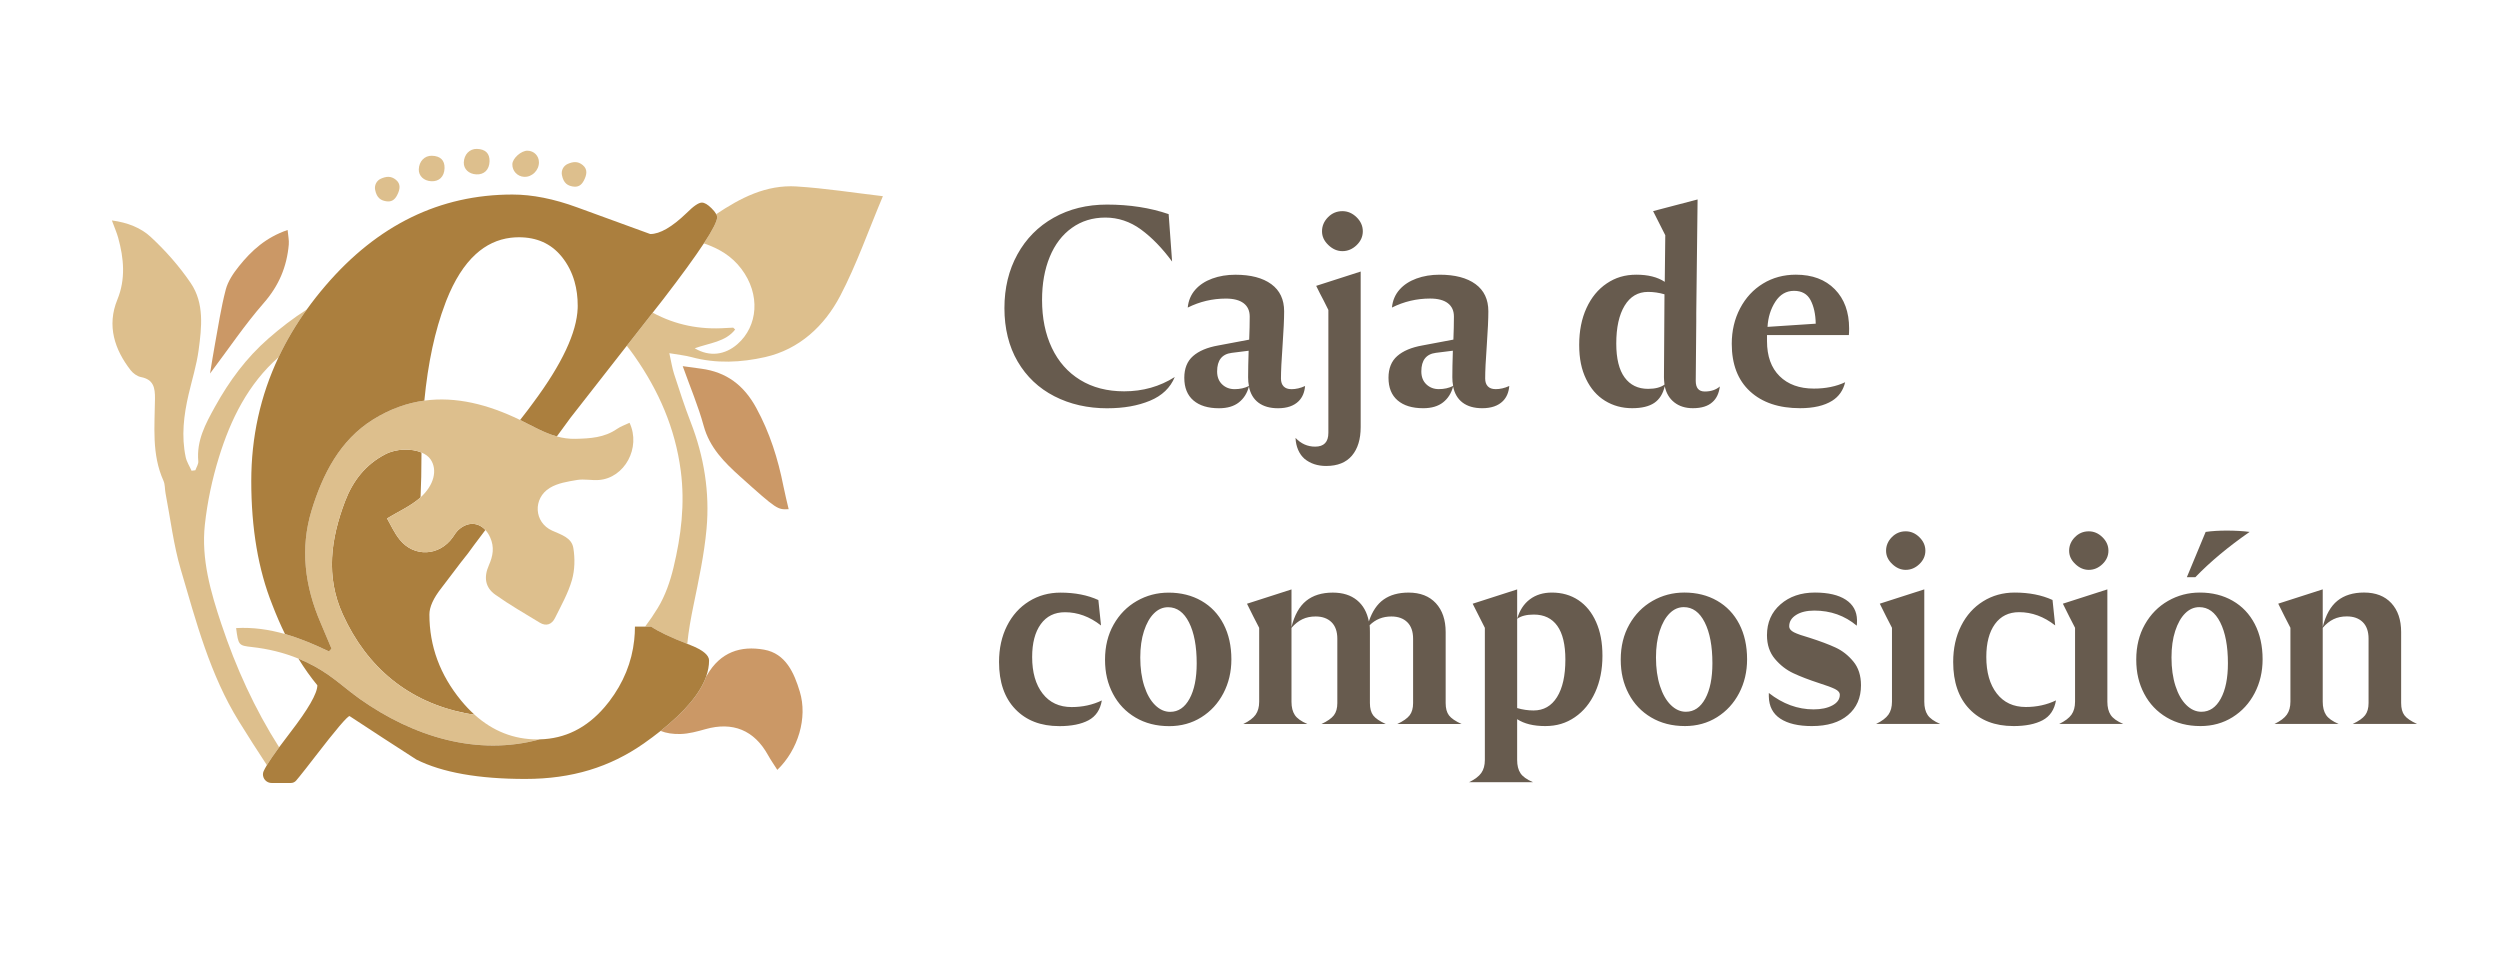 <?xml version="1.0" encoding="UTF-8"?>
<svg xmlns="http://www.w3.org/2000/svg" id="Capa_1" data-name="Capa 1" viewBox="0 0 1908 736.81">
  <defs>
    <style>
      .cls-1 {
        fill: #ab7f3e;
      }

      .cls-2 {
        fill: none;
      }

      .cls-3 {
        fill: #ddbf8d;
      }

      .cls-4 {
        fill: #675b4e;
      }

      .cls-5 {
        fill: #cb9866;
      }
    </style>
  </defs>
  <path class="cls-4" d="m1795.55,552.51h49.13c-4.72-2.15-7.92-4.35-9.6-6.57-1.69-2.22-2.53-5.36-2.53-9.4v-54.18c0-9.3-2.5-16.64-7.48-22.04-4.99-5.39-11.93-8.09-20.82-8.09-8.36,0-15.13,2.09-20.32,6.27-5.19,4.18-8.93,10.85-11.22,20.01v-28.71l-33.96,10.92c3.37,6.87,6.47,13.01,9.3,18.4v56.4c0,4.04-.91,7.35-2.73,9.91-1.82,2.56-4.95,4.92-9.4,7.08h48.92c-4.72-2.02-7.92-4.31-9.6-6.87-1.69-2.56-2.53-5.93-2.53-10.11v-56.4c2.56-2.96,5.32-5.16,8.29-6.57,2.96-1.42,6.33-2.12,10.11-2.12,5.12,0,9.16,1.45,12.13,4.35,2.96,2.9,4.45,7.11,4.45,12.64v49.13c0,3.91-.88,7.01-2.63,9.3-1.75,2.29-4.92,4.52-9.5,6.67m-126.55-112h6.47c11.32-11.73,25.13-23.25,41.44-34.57-5.12-.67-10.99-1.01-17.59-1.01-5.93,0-11.26.34-15.97,1.01l-14.35,34.57Zm11.12,102.7c-4.18,0-8.02-1.72-11.52-5.16-3.51-3.44-6.27-8.29-8.29-14.56-2.02-6.27-3.03-13.51-3.03-21.73,0-7.68.94-14.42,2.83-20.22,1.89-5.79,4.41-10.28,7.58-13.44,3.17-3.17,6.77-4.75,10.82-4.75,6.74,0,12.06,3.88,15.97,11.62,3.91,7.75,5.86,18.16,5.86,31.23,0,11.32-1.82,20.32-5.46,26.99-3.64,6.67-8.56,10.01-14.76,10.01m-.81,10.92c9.16,0,17.35-2.26,24.56-6.77,7.21-4.51,12.84-10.65,16.88-18.4,4.04-7.75,6.06-16.34,6.06-25.78,0-10.24-1.99-19.21-5.96-26.89-3.98-7.68-9.6-13.61-16.88-17.79-7.28-4.18-15.64-6.27-25.07-6.27-8.76,0-16.85,2.12-24.26,6.37-7.41,4.25-13.31,10.24-17.69,17.99-4.38,7.75-6.57,16.68-6.57,26.79s2.02,18.4,6.06,26.08c4.04,7.68,9.77,13.72,17.18,18.09,7.41,4.38,15.97,6.57,25.67,6.57m-85.14-119.21c3.9,0,7.37-1.46,10.42-4.38,3.05-2.92,4.58-6.33,4.58-10.23s-1.53-7.33-4.58-10.32c-3.05-2.99-6.53-4.48-10.42-4.48-4.16,0-7.69,1.49-10.62,4.48-2.92,2.99-4.38,6.43-4.38,10.32s1.56,7.15,4.68,10.13c3.11,2.99,6.56,4.48,10.32,4.48m-22.61,117.59h48.92c-4.72-2.02-7.92-4.31-9.6-6.87-1.69-2.56-2.53-5.93-2.53-10.11v-85.72l-33.96,10.92c3.37,6.87,6.47,13.01,9.3,18.4v56.4c0,4.04-.91,7.35-2.73,9.91-1.82,2.56-4.95,4.92-9.4,7.08m-34.97,1.62c9.3,0,16.74-1.48,22.34-4.45,5.59-2.96,9-8.02,10.21-15.16-7.01,3.37-14.69,5.05-23.05,5.05-9.44,0-16.81-3.44-22.14-10.31-5.33-6.87-7.99-16.17-7.99-27.9,0-10.65,2.19-19,6.57-25.07,4.38-6.06,10.54-9.1,18.5-9.1,9.7,0,18.87,3.37,27.49,10.11l-2.02-19.41c-8.22-3.77-17.86-5.66-28.91-5.66-8.9,0-16.92,2.22-24.06,6.67-7.15,4.45-12.74,10.68-16.78,18.7-4.04,8.02-6.07,17.22-6.07,27.59,0,15.36,4.14,27.36,12.43,35.98,8.29,8.63,19.44,12.94,33.46,12.94m-82.11-119.21c3.9,0,7.37-1.46,10.42-4.38,3.05-2.92,4.58-6.33,4.58-10.23s-1.53-7.33-4.58-10.32c-3.05-2.99-6.53-4.48-10.42-4.48-4.16,0-7.69,1.49-10.62,4.48-2.92,2.99-4.38,6.43-4.38,10.32s1.56,7.15,4.67,10.13c3.11,2.99,6.56,4.48,10.32,4.48m-22.61,117.59h48.92c-4.72-2.02-7.92-4.31-9.6-6.87-1.69-2.56-2.53-5.93-2.53-10.11v-85.72l-33.96,10.92c3.37,6.87,6.47,13.01,9.3,18.4v56.4c0,4.04-.91,7.35-2.73,9.91-1.82,2.56-4.95,4.92-9.4,7.08m-48.92,1.62c11.73,0,20.89-2.79,27.49-8.39,6.6-5.59,9.91-13.17,9.91-22.74,0-7.41-1.95-13.48-5.86-18.19-3.91-4.72-8.42-8.25-13.54-10.61-5.12-2.36-11.66-4.82-19.61-7.38-5.66-1.62-9.7-3.03-12.13-4.25s-3.64-2.76-3.64-4.65c0-3.5,1.75-6.37,5.26-8.59,3.5-2.22,8.15-3.34,13.95-3.34,12.4,0,23.18,3.84,32.35,11.52.13-.94.2-2.36.2-4.25-.14-6.74-3-11.93-8.59-15.57-5.59-3.64-13.44-5.46-23.55-5.46-10.65,0-19.41,3-26.28,9-6.87,6-10.31,13.85-10.31,23.55,0,7.28,2.02,13.31,6.06,18.09,4.04,4.79,8.72,8.43,14.05,10.92,5.32,2.5,11.89,5.02,19.71,7.58,5.53,1.75,9.53,3.23,12.03,4.45,2.49,1.21,3.74,2.7,3.74,4.45,0,3.37-1.89,6.06-5.66,8.09-3.77,2.02-8.56,3.03-14.35,3.03-12.13,0-23.52-4.18-34.17-12.53v2.63c.13,7.55,3.06,13.21,8.79,16.98,5.73,3.78,13.78,5.66,24.16,5.66m-96.23-10.92c-4.18,0-8.02-1.72-11.52-5.16-3.51-3.44-6.27-8.29-8.29-14.56-2.02-6.27-3.03-13.51-3.03-21.73,0-7.68.94-14.42,2.83-20.22,1.89-5.79,4.41-10.28,7.58-13.44,3.17-3.17,6.77-4.75,10.82-4.75,6.74,0,12.06,3.88,15.97,11.62,3.91,7.75,5.86,18.16,5.86,31.23,0,11.32-1.82,20.32-5.46,26.99-3.64,6.67-8.56,10.01-14.76,10.01m-.81,10.92c9.16,0,17.35-2.26,24.56-6.77,7.21-4.51,12.84-10.65,16.88-18.4,4.04-7.75,6.06-16.34,6.06-25.78,0-10.24-1.99-19.21-5.96-26.89-3.98-7.68-9.6-13.61-16.88-17.79-7.28-4.18-15.64-6.27-25.07-6.27-8.76,0-16.85,2.12-24.26,6.37-7.41,4.25-13.31,10.24-17.69,17.99-4.38,7.75-6.57,16.68-6.57,26.79s2.02,18.4,6.06,26.08c4.04,7.68,9.77,13.72,17.18,18.09,7.41,4.38,15.97,6.57,25.67,6.57m-164.76,42.86h48.92c-4.72-2.02-7.92-4.31-9.6-6.87-1.69-2.56-2.53-5.93-2.53-10.11v-31.13c5.39,3.51,12.53,5.26,21.43,5.26s16.04-2.26,22.64-6.77c6.6-4.51,11.76-10.85,15.47-19,3.71-8.15,5.56-17.42,5.56-27.8s-1.62-18.6-4.85-25.88c-3.23-7.28-7.75-12.84-13.54-16.68-5.8-3.84-12.53-5.76-20.22-5.76-6.6,0-12.2,1.72-16.78,5.16-4.58,3.44-7.82,8.39-9.7,14.86,2.96-2.15,7.21-3.23,12.74-3.23,7.81,0,13.78,2.87,17.89,8.59,4.11,5.73,6.17,14.32,6.17,25.78,0,12.27-2.12,21.8-6.37,28.61-4.25,6.81-10.21,10.21-17.89,10.21-4.18,0-8.36-.61-12.53-1.82v-90.57l-33.96,10.92,9.3,18.4v100.88c0,4.04-.91,7.34-2.73,9.91-1.82,2.56-4.95,4.92-9.4,7.08m-54.78-44.48h49.13c-4.72-2.15-7.92-4.35-9.6-6.57-1.69-2.22-2.53-5.36-2.53-9.4v-54.18c0-9.3-2.5-16.64-7.48-22.04-4.99-5.39-11.93-8.09-20.82-8.09-7.68,0-14.02,1.75-19,5.26-4.99,3.51-8.76,9.1-11.32,16.78-1.35-7.01-4.38-12.43-9.1-16.27-4.72-3.84-10.85-5.76-18.4-5.76-8.36,0-15.13,2.09-20.32,6.27-5.19,4.18-8.93,10.85-11.22,20.01v-28.71l-33.96,10.92c3.37,6.87,6.47,13.01,9.3,18.4v56.4c0,4.04-.91,7.35-2.73,9.91-1.82,2.56-4.95,4.92-9.4,7.08h48.92c-4.72-2.02-7.92-4.31-9.6-6.87-1.69-2.56-2.53-5.93-2.53-10.11v-56.4c2.56-2.96,5.32-5.16,8.29-6.57,2.96-1.42,6.33-2.12,10.11-2.12,5.12,0,9.16,1.45,12.13,4.35,2.96,2.9,4.45,7.11,4.45,12.64v49.13c0,3.91-.88,7.01-2.63,9.3-1.75,2.29-4.92,4.52-9.5,6.67h49.13c-4.72-2.15-7.92-4.35-9.6-6.57-1.69-2.22-2.53-5.36-2.53-9.4v-54.18c0-2.29-.07-4.04-.2-5.26,4.45-4.45,9.97-6.67,16.58-6.67,5.12,0,9.16,1.45,12.13,4.35,2.96,2.9,4.45,7.11,4.45,12.64v49.13c0,3.91-.88,7.01-2.63,9.3-1.75,2.29-4.92,4.52-9.5,6.67m-173.25-9.3c-4.18,0-8.02-1.72-11.52-5.16-3.5-3.44-6.27-8.29-8.29-14.56-2.02-6.27-3.03-13.51-3.03-21.73,0-7.68.94-14.42,2.83-20.22,1.89-5.79,4.41-10.28,7.58-13.44,3.17-3.17,6.77-4.75,10.82-4.75,6.74,0,12.06,3.88,15.97,11.62,3.91,7.75,5.86,18.16,5.86,31.23,0,11.32-1.82,20.32-5.46,26.99-3.64,6.67-8.56,10.01-14.76,10.01m-.81,10.92c9.16,0,17.35-2.26,24.56-6.77,7.21-4.51,12.84-10.65,16.88-18.4,4.04-7.75,6.06-16.34,6.06-25.78,0-10.24-1.99-19.21-5.96-26.89-3.98-7.68-9.6-13.61-16.88-17.79-7.28-4.18-15.64-6.27-25.07-6.27-8.76,0-16.85,2.12-24.26,6.37-7.41,4.25-13.31,10.24-17.69,17.99-4.38,7.75-6.57,16.68-6.57,26.79s2.02,18.4,6.06,26.08c4.04,7.68,9.77,13.72,17.18,18.09,7.41,4.38,15.97,6.57,25.67,6.57m-83.9,0c9.3,0,16.75-1.48,22.34-4.45,5.59-2.96,9-8.02,10.21-15.16-7.01,3.37-14.69,5.05-23.05,5.05-9.44,0-16.81-3.44-22.14-10.31-5.33-6.87-7.99-16.17-7.99-27.9,0-10.65,2.19-19,6.57-25.07,4.38-6.06,10.54-9.1,18.5-9.1,9.7,0,18.87,3.37,27.49,10.11l-2.02-19.41c-8.22-3.77-17.86-5.66-28.91-5.66-8.9,0-16.92,2.22-24.06,6.67-7.15,4.45-12.74,10.68-16.78,18.7-4.04,8.02-6.06,17.22-6.06,27.59,0,15.36,4.14,27.36,12.43,35.98,8.29,8.63,19.44,12.94,33.46,12.94"></path>
  <path class="cls-4" d="m1348.98,249.47c.4-7.28,2.39-13.68,5.96-19.21,3.57-5.53,8.32-8.29,14.25-8.29s10.14,2.36,12.63,7.08c2.49,4.72,3.81,10.71,3.94,17.99l-36.79,2.43Zm24.87,62.06c10.24,0,18.4-1.89,24.46-5.66,5.12-3.23,8.42-7.95,9.91-14.15-6.87,3.23-14.83,4.85-23.86,4.85-11.05,0-19.78-3.17-26.18-9.5-6.4-6.33-9.6-15.23-9.6-26.69v-4.65h62.47c.13-1.08.2-2.76.2-5.05,0-12.53-3.64-22.51-10.92-29.92-7.28-7.41-17.18-11.12-29.72-11.12-9.3,0-17.66,2.26-25.07,6.77-7.41,4.52-13.24,10.82-17.49,18.9-4.25,8.09-6.37,17.12-6.37,27.09,0,15.64,4.65,27.73,13.95,36.29,9.3,8.56,22.04,12.84,38.21,12.84m-116.04-14.76c-7.68,0-13.65-2.9-17.89-8.69-4.25-5.79-6.37-14.42-6.37-25.88,0-12.26,2.12-21.9,6.37-28.91,4.25-7.01,10.21-10.51,17.89-10.51,4.18,0,8.35.61,12.53,1.82l-.4,63.28c0,1.35.13,3.23.4,5.66-2.97,2.16-7.15,3.23-12.53,3.23m43.26,2.02c-4.58,0-6.87-2.69-6.87-8.09,0-6.6.13-21.63.4-45.08v-6.67l1.01-86.73-33.96,8.9c2.02,4.04,5.12,10.18,9.3,18.4l-.4,35.58c-5.53-3.64-12.74-5.46-21.63-5.46s-16.04,2.22-22.64,6.67c-6.61,4.45-11.76,10.71-15.47,18.8-3.71,8.09-5.56,17.46-5.56,28.1s1.75,18.8,5.26,26.08c3.5,7.28,8.32,12.81,14.45,16.58,6.13,3.78,13.04,5.66,20.72,5.66,7.28,0,12.9-1.35,16.88-4.04,3.97-2.7,6.64-6.94,7.99-12.74,1.08,5.26,3.5,9.37,7.28,12.33,3.77,2.96,8.49,4.45,14.15,4.45,6.6,0,11.59-1.55,14.96-4.65,3.1-2.69,4.98-6.67,5.66-11.93-2.97,2.56-6.81,3.84-11.52,3.84m-202.97-1.82c-3.77,0-6.94-1.21-9.5-3.64-2.56-2.43-3.84-5.73-3.84-9.91,0-8.49,3.71-13.21,11.12-14.15l12.94-1.62c-.27,8.36-.4,15.1-.4,20.22,0,2.43.2,4.65.61,6.67-3.23,1.62-6.87,2.43-10.92,2.43m43.26,0c-2.56,0-4.52-.71-5.86-2.12-1.35-1.42-2.02-3.4-2.02-5.96,0-5.66.4-14.01,1.21-25.07.81-11.59,1.21-20.35,1.21-26.28,0-9.03-3.27-15.94-9.8-20.72-6.54-4.78-15.67-7.18-27.39-7.18-6.47,0-12.37.98-17.69,2.93-5.33,1.96-9.6,4.75-12.84,8.39-3.37,3.77-5.33,8.36-5.86,13.75,9.16-4.58,18.87-6.87,29.11-6.87,5.93,0,10.44,1.18,13.54,3.54,3.1,2.36,4.65,5.76,4.65,10.21,0,5.26-.14,11.12-.4,17.59l-23.65,4.45c-8.36,1.48-14.76,4.18-19.21,8.09-4.45,3.91-6.67,9.44-6.67,16.58,0,7.55,2.32,13.31,6.97,17.28,4.65,3.98,11.15,5.96,19.51,5.96,6.33,0,11.39-1.48,15.16-4.45,3.77-2.96,6.33-7.01,7.68-12.13,1.08,5.39,3.5,9.5,7.28,12.33,3.77,2.83,8.76,4.25,14.96,4.25,6.87,0,12.13-1.82,15.77-5.46,2.83-2.83,4.45-6.67,4.85-11.52-3.51,1.62-7.01,2.43-10.51,2.43m-116.84-105.33c4.04,0,7.65-1.52,10.82-4.55,3.17-3.03,4.75-6.57,4.75-10.61s-1.59-7.61-4.75-10.71c-3.17-3.1-6.77-4.65-10.82-4.65-4.31,0-7.99,1.55-11.02,4.65-3.03,3.1-4.55,6.67-4.55,10.71s1.62,7.41,4.85,10.51c3.23,3.1,6.8,4.65,10.71,4.65m-12.33,163.95c8.62,0,15.16-2.63,19.61-7.88,4.45-5.26,6.67-12.53,6.67-21.83v-118.67l-33.96,10.92c2.02,4.18,3.91,7.88,5.66,11.12l3.64,7.28v93.8c0,7.01-3.37,10.51-10.11,10.51-5.8,0-10.78-2.22-14.96-6.67.14,3.37.81,6.43,2.02,9.2,1.21,2.76,2.83,5.02,4.85,6.77,4.45,3.64,9.97,5.46,16.58,5.46m-69.95-58.63c-3.77,0-6.94-1.21-9.5-3.64-2.56-2.43-3.84-5.73-3.84-9.91,0-8.49,3.7-13.21,11.12-14.15l12.94-1.62c-.27,8.36-.4,15.1-.4,20.22,0,2.43.2,4.65.61,6.67-3.23,1.62-6.87,2.43-10.92,2.43m43.26,0c-2.56,0-4.52-.71-5.86-2.12-1.35-1.42-2.02-3.4-2.02-5.96,0-5.66.41-14.01,1.21-25.07.81-11.59,1.21-20.35,1.21-26.28,0-9.03-3.27-15.94-9.8-20.72-6.54-4.78-15.67-7.18-27.39-7.18-6.47,0-12.37.98-17.69,2.93-5.33,1.96-9.6,4.75-12.84,8.39-3.37,3.77-5.33,8.36-5.86,13.75,9.16-4.58,18.87-6.87,29.11-6.87,5.93,0,10.44,1.18,13.55,3.54,3.1,2.36,4.65,5.76,4.65,10.21,0,5.26-.14,11.12-.4,17.59l-23.65,4.45c-8.36,1.48-14.76,4.18-19.21,8.09-4.45,3.91-6.67,9.44-6.67,16.58,0,7.55,2.33,13.31,6.97,17.28,4.65,3.98,11.15,5.96,19.51,5.96,6.33,0,11.39-1.48,15.16-4.45,3.77-2.96,6.33-7.01,7.68-12.13,1.08,5.39,3.5,9.5,7.28,12.33,3.77,2.83,8.76,4.25,14.96,4.25,6.87,0,12.13-1.82,15.77-5.46,2.83-2.83,4.45-6.67,4.85-11.52-3.51,1.62-7.01,2.43-10.51,2.43m-140.3,14.56c12.4,0,23.21-1.92,32.45-5.76,9.23-3.84,15.53-9.87,18.9-18.09-11.46,7.28-24.33,10.92-38.61,10.92-12.94,0-24.13-2.9-33.56-8.69-9.44-5.79-16.65-13.95-21.63-24.46-4.99-10.51-7.48-22.71-7.48-36.59,0-12.4,1.95-23.35,5.86-32.85,3.91-9.5,9.53-16.88,16.88-22.14,7.34-5.26,15.87-7.88,25.57-7.88s18.9,3.03,27.19,9.1c8.29,6.06,16.2,14.22,23.75,24.46l-2.63-36.19c-14.15-4.85-29.85-7.28-47.1-7.28-15.23,0-28.78,3.34-40.63,10.01-11.86,6.67-21.09,16-27.7,28-6.61,12-9.91,25.67-9.91,41.04s3.37,29.21,10.11,40.74c6.74,11.52,16.07,20.35,28,26.48,11.93,6.13,25.44,9.2,40.53,9.2"></path>
  <path class="cls-2" d="m180.2,479.36c13.02-.72,25.35,1.13,37.29,4.54-3.45-7.07-6.7-14.56-9.73-22.48-10.67-26.69-16-58.12-16-94.26,0-33.64,6.96-65.16,20.85-94.56-23.29,20.51-36.6,47.5-45.55,76.51-5.14,16.66-8.83,34.05-10.71,51.37-2.85,26.2,4.43,51.32,12.64,75.93,11.07,33.19,25.41,64.68,44.03,93.92,2.42-3.29,5.16-6.94,8.27-10.97,13.94-18.07,20.92-30.18,20.92-36.35-5.1-6.19-9.92-12.97-14.44-20.34-11.24-4.6-23.12-7.49-35.54-8.85-10.18-1.12-10.32-1.43-12.03-14.46Z"></path>
  <path class="cls-2" d="m498.13,238.66c17.57,9.41,35.94,13.04,55.83,11.68,1.82-.12,3.64-.25,5.47-.27.31,0,.62.52,1.63,1.43-7.4,9.51-19.49,10.17-30.86,14.32,11.4,6.73,23.19,5.08,32.66-3.23,15.56-13.64,17.79-37.84,2.86-57.49-7.34-9.66-16.76-15.31-28.52-19.35-6.87,10.48-17.23,24.71-31.07,42.7-2.67,3.41-5.33,6.81-8,10.21Z"></path>
  <path class="cls-2" d="m321.26,370.86c-.16,3.19-.25,6.09-.29,8.72,10.39-9.39,13-20.97,7.67-28.92-1.52-2.26-3.97-4.04-6.97-5.29-.06,3.63-.11,7.3-.11,11.04,0,5.33-.1,10.15-.31,14.46Z"></path>
  <path class="cls-1" d="m349.69,404.59c-1.66,1.54-2.83,3.62-4.16,5.49-10.18,14.35-29.48,15.43-40.5,1.74-4.23-5.25-7.02-11.67-9.65-16.15,8.8-5.29,17.2-9.1,24.07-14.76.53-.44,1.03-.89,1.52-1.34.04-2.63.13-5.53.29-8.72.2-4.31.31-9.12.31-14.46,0-3.73.04-7.4.11-11.04-7.75-3.25-19.17-3.03-27.55,1.3-15.21,7.86-24.9,20.42-30.83,36.06-10.78,28.47-14.86,57.2-1.71,86.13,18.49,40.67,50.21,66.76,93.28,75.4,2.43.49,4.86.87,7.28,1.18-3.5-3.16-6.89-6.69-10.13-10.64-16.21-19.69-24.3-41.62-24.3-65.82,0-5.74,3.08-12.51,9.23-20.3,12.71-16.81,19.48-25.63,20.3-26.45,1.74-2.49,6.15-8.41,13.2-17.72-5.53-6.06-13.71-6.45-20.76.08Z"></path>
  <path class="cls-5" d="m504.18,557.84c4.29,1.72,9.4,2.53,15.3,2.35,6.32-.19,12.71-1.94,18.86-3.68,20.91-5.92,37.25.74,47.78,19.73,2.11,3.8,4.62,7.37,7.13,11.33,15.97-15.41,23.19-39.78,17.17-59.66-4.34-14.35-10.72-29.15-27.3-32.09-17.83-3.16-33.29,1.78-43.49,19.41-.21.37-.45.73-.68,1.09-4.57,12.88-16.16,26.72-34.77,41.51Z"></path>
  <path class="cls-3" d="m608.07,142.3c-23.55-1.47-42.97,8.83-61.44,21.11.47.86.72,1.63.72,2.29,0,3.05-3.39,9.74-10.14,20.05,11.76,4.04,21.18,9.69,28.52,19.35,14.93,19.66,12.69,43.85-2.86,57.49-9.48,8.31-21.26,9.96-32.66,3.23,11.37-4.15,23.46-4.82,30.86-14.32-1.01-.91-1.32-1.43-1.63-1.43-1.82.02-3.64.14-5.47.27-19.89,1.36-38.26-2.27-55.83-11.68-6.6,8.43-13.19,16.85-19.77,25.24,2.08,2.63,4.07,5.32,5.98,8.05,18.29,26.13,30.97,54.81,35.21,87.39,3.31,25.42.26,49.66-5.56,73.88-2.55,10.63-6.32,21.48-11.96,30.75-3.01,4.95-6.25,9.69-9.68,14.25h4.54c5.78,3.85,14.98,8.25,27.63,13.18.97-9.94,2.73-19.56,4.71-29.19,3.98-19.4,8.2-38.9,9.99-58.57,2.54-27.91-1.9-55.24-12.13-81.55-4.68-12.04-8.62-24.36-12.63-36.65-1.47-4.51-2.16-9.28-3.64-15.89,7.23,1.25,12.19,1.71,16.94,3,18.73,5.1,37.88,4.12,56.1,0,26.17-5.92,45.34-23.75,57.41-46.81,12.4-23.7,21.27-49.25,32.54-76.01-22.01-2.56-43.81-6.04-65.74-7.41Z"></path>
  <path class="cls-3" d="m480.44,322.68c-3.2,1.54-6.68,2.7-9.58,4.7-9.66,6.67-20.38,7.27-31.72,7.54-5.02.12-9.69-.6-14.16-1.84-9.9-2.74-18.78-8.04-28.05-12.55-.13-.06-.26-.13-.39-.2-24.13-11.67-48.52-17.87-72.69-14.58-13.16,1.79-26.26,6.39-39.2,14.47-25.22,15.75-38.38,41.65-46.82,69.18-8.97,29.26-5.14,58.26,6.97,86.22,2.79,6.45,5.47,12.94,8.19,19.42-.65.7-1.29,1.41-1.94,2.11-10.99-5.28-22.09-9.99-33.56-13.26-11.94-3.41-24.27-5.26-37.29-4.54,1.72,13.03,1.85,13.34,12.03,14.46,12.42,1.37,24.3,4.26,35.54,8.85,7.82,3.2,15.34,7.22,22.5,12.16,8.36,5.77,15.95,12.65,24.25,18.52,41.42,29.29,89.99,43.78,137.37,30.93-.58.01-1.15.05-1.73.05-18.04,0-34.03-6.31-48-18.89-2.42-.31-4.85-.69-7.28-1.18-43.07-8.63-74.79-34.73-93.28-75.4-13.15-28.93-9.07-57.66,1.71-86.13,5.93-15.64,15.62-28.21,30.83-36.06,8.38-4.33,19.8-4.55,27.55-1.3,3,1.26,5.45,3.03,6.97,5.29,5.33,7.95,2.72,19.53-7.67,28.92-.5.45-.99.9-1.52,1.34-6.88,5.66-15.28,9.47-24.07,14.76,2.63,4.49,5.42,10.9,9.65,16.15,11.03,13.69,30.33,12.61,40.5-1.74,1.33-1.88,2.5-3.96,4.16-5.49,7.05-6.53,15.23-6.14,20.76-.08,1.4,1.53,2.63,3.42,3.63,5.66,3.33,7.46,2.18,14.07-1,21.26-4.08,9.23-2.68,17.02,4.82,22.36,10.89,7.77,22.57,14.44,34.01,21.42,4.96,3.03,9.23,1.33,11.62-3.49,4.71-9.5,10.04-18.93,12.95-29.02,2.21-7.68,2.39-16.53,1.07-24.47-1.31-7.92-9.21-10.11-16.21-13.27-13.83-6.23-14.82-24.61-1.74-32.59,5.97-3.65,13.7-4.86,20.82-6.05,5.39-.9,11.1.43,16.61.02,19.57-1.46,32.36-24.58,23.42-43.67Z"></path>
  <path class="cls-5" d="m535.21,281.39c-4.05-.54-8.1-1.12-14.16-1.95,5.77,16.17,11.91,30.58,15.99,45.54,4.55,16.71,15.88,27.97,27.88,38.75,28.35,25.46,28.52,25.27,36.98,24.87-1.34-5.84-2.82-11.63-3.98-17.49-4.13-20.92-10.42-40.88-20.76-59.83-9.43-17.29-22.7-27.32-41.97-29.89Z"></path>
  <path class="cls-3" d="m168.99,476.41c-8.21-24.61-15.49-49.73-12.64-75.93,1.88-17.33,5.57-34.71,10.71-51.37,8.95-29.01,22.26-56,45.55-76.51,5.9-12.49,13.06-24.6,21.47-36.33-10.27,6.52-19.98,14.01-29.28,22.14-16.87,14.75-29.86,32.39-40.74,52.04-7.32,13.21-14.16,25.89-12.72,41.57.2,2.21-1.45,4.58-2.24,6.88-.97.13-1.94.26-2.9.38-1.53-3.46-3.71-6.78-4.48-10.39-3.41-16.1-1.46-32.04,2.22-47.87,2.61-11.24,6.11-22.36,7.64-33.75,2.35-17.46,4.47-35.8-6.02-51.25-8.71-12.83-19.25-24.77-30.65-35.3-7.3-6.74-17.37-10.87-29.52-12.48,2.03,5.53,3.72,9.3,4.81,13.24,4.35,15.76,5.78,31.58-.62,47.16-8.23,20.04-2.01,38.3,10.13,53.92,1.86,2.4,5.01,4.67,7.9,5.23,9.69,1.86,10.75,8.3,10.67,16.48-.21,21.1-2.62,42.46,6.48,62.67,1.28,2.84.97,6.37,1.58,9.54,3.75,19.44,6.07,39.3,11.63,58.2,11.71,39.77,22.23,80.18,44.42,115.96,6.95,11.2,14.03,22.32,21.29,33.32,2.1-3.48,5.22-8.03,9.34-13.65-18.62-29.24-32.96-60.74-44.03-93.92Z"></path>
  <path class="cls-1" d="m527.04,492.36c-.85-.33-1.69-.65-2.52-.97-12.64-4.93-21.85-9.32-27.63-13.18h-12.3c0,3.47-.2,6.88-.56,10.24-1.81,16.94-8.18,32.6-19.13,46.97-1.12,1.46-2.26,2.84-3.41,4.19-13.73,16-30.27,24.21-49.61,24.68-47.38,12.85-95.95-1.64-137.37-30.93-8.3-5.87-15.89-12.75-24.25-18.52-7.16-4.94-14.68-8.96-22.5-12.16,4.52,7.36,9.34,14.14,14.44,20.34,0,6.17-6.98,18.28-20.92,36.35-3.11,4.03-5.86,7.67-8.27,10.97-4.12,5.62-7.23,10.17-9.34,13.65-1.1,1.82-1.93,3.35-2.48,4.59-.67,1.51-.67,3.23-.06,4.77,0,.02.02.04.02.06,1,2.52,3.44,4.16,6.15,4.16h5.49s9.23,0,9.23,0c1.53,0,2.98-.66,3.97-1.82.69-.8,1.52-1.8,2.48-2.98,2.8-3.44,6.75-8.47,11.87-15.13,15.99-20.75,24.81-31.13,26.45-31.13,16.81,11.07,33.83,22.15,51.06,33.22,19.69,9.84,47.37,14.76,83.05,14.76s64.59-9.02,90.43-27.07c4.6-3.23,8.86-6.42,12.82-9.57,18.61-14.79,30.2-28.62,34.77-41.51,1.49-4.19,2.24-8.29,2.24-12.28s-4.72-8-14.15-11.69Z"></path>
  <path class="cls-1" d="m441.99,235.55c-.37-.14-.74-.27-1.11-.42-.68,18.63-11.95,42.65-33.8,72.05-2.42,3.39-5.81,7.85-10.14,13.34,9.27,4.52,18.15,9.81,28.05,12.55,3.68-4.96,7.14-9.7,10.39-14.2,14.25-18.24,28.58-36.58,42.98-54.98-.78-.99-1.58-1.96-2.39-2.92.81.96,1.61,1.94,2.39,2.92,6.57-8.4,13.16-16.81,19.77-25.24,2.67-3.4,5.33-6.8,8-10.21,13.85-17.99,24.2-32.22,31.07-42.7m0,0c6.76-10.31,10.14-17,10.14-20.05,0-.66-.25-1.43-.72-2.29h0c-.69-1.27-1.88-2.76-3.59-4.47-2.87-2.86-5.34-4.31-7.38-4.31-2.46,0-6.36,2.67-11.69,8-11.07,10.67-20.3,15.99-27.68,15.99-19.28-6.97-37.83-13.74-55.67-20.3-17.84-6.56-34.35-9.84-49.52-9.84-55.37,0-102.95,23.2-142.72,69.61-5.11,5.95-9.86,12.01-14.28,18.18t0,0c-8.41,11.73-15.56,23.84-21.47,36.33-13.89,29.41-20.85,60.92-20.85,94.56,0,36.14,5.33,67.56,16,94.26,3.03,7.92,6.27,15.41,9.73,22.48,11.47,3.27,22.57,7.99,33.56,13.26.65-.7,1.29-1.41,1.94-2.11-2.73-6.47-5.4-12.97-8.19-19.42-12.12-27.96-15.94-56.96-6.97-86.22,8.44-27.53,21.6-53.43,46.82-69.18,12.95-8.08,26.04-12.68,39.2-14.47,2.77-28.75,8.08-53.45,15.93-74.1.29-.76.56-1.53.85-2.28,6.13-15.53,13.6-27.3,22.4-35.34,7.86-7.18,16.79-11.37,26.78-12.58,2.02-.24,4.08-.37,6.18-.37,13.57,0,24.33,4.78,32.27,14.31.21.26.43.5.64.76,4.4,5.53,7.59,11.78,9.57,18.74,1.62,5.68,2.43,11.84,2.43,18.47,0,.58-.01,1.17-.03,1.77.37.14.74.28,1.11.42"></path>
  <path class="cls-5" d="m220.4,186.61c.29-3.32-.51-6.73-.89-11.08-16.55,5.62-27.65,15.79-37.17,27.7-4.21,5.26-8.34,11.34-10.02,17.71-3.62,13.72-5.69,27.86-8.28,41.85-1.33,7.15-2.42,14.35-3.74,22.27,14.31-19.01,26.62-37.35,41.03-53.84,11.53-13.19,17.6-27.69,19.07-44.61Z"></path>
  <path class="cls-3" d="m400.04,134.96c5.98.31,11.31-4.94,11.28-11.11-.02-4.93-3.75-8.72-8.69-8.84-4.84-.11-11.51,5.82-11.61,10.33-.12,5.14,3.84,9.36,9.02,9.63Z"></path>
  <path class="cls-3" d="m437.12,142.33c3.93.67,6.55-.76,8.54-4.64,2.27-4.42,2.93-8.52-.92-11.7-3.89-3.22-7.66-2.53-11.44-.89-3.27,1.42-5.13,4.97-4.45,8.48,1.25,6.47,4.61,8.13,8.27,8.75Z"></path>
  <path class="cls-3" d="m329.07,138.32c6.09.33,10.04-3.53,10.21-10,.16-6-3.18-9.27-9.65-9.45-5.59-.15-9.83,4.26-10.01,10.4-.14,4.97,3.81,8.74,9.45,9.04Z"></path>
  <path class="cls-3" d="m294.56,153.58c3.93.67,6.55-.76,8.54-4.64,2.27-4.42,2.93-8.52-.92-11.7-3.89-3.22-7.66-2.53-11.44-.89-3.27,1.42-5.13,4.97-4.45,8.48,1.25,6.47,4.61,8.13,8.27,8.75Z"></path>
  <path class="cls-3" d="m363.42,133.09c6.09.33,10.04-3.53,10.21-10,.16-6-3.18-9.27-9.65-9.45-5.59-.15-9.83,4.26-10.01,10.4-.14,4.97,3.81,8.74,9.45,9.04Z"></path>
</svg>

